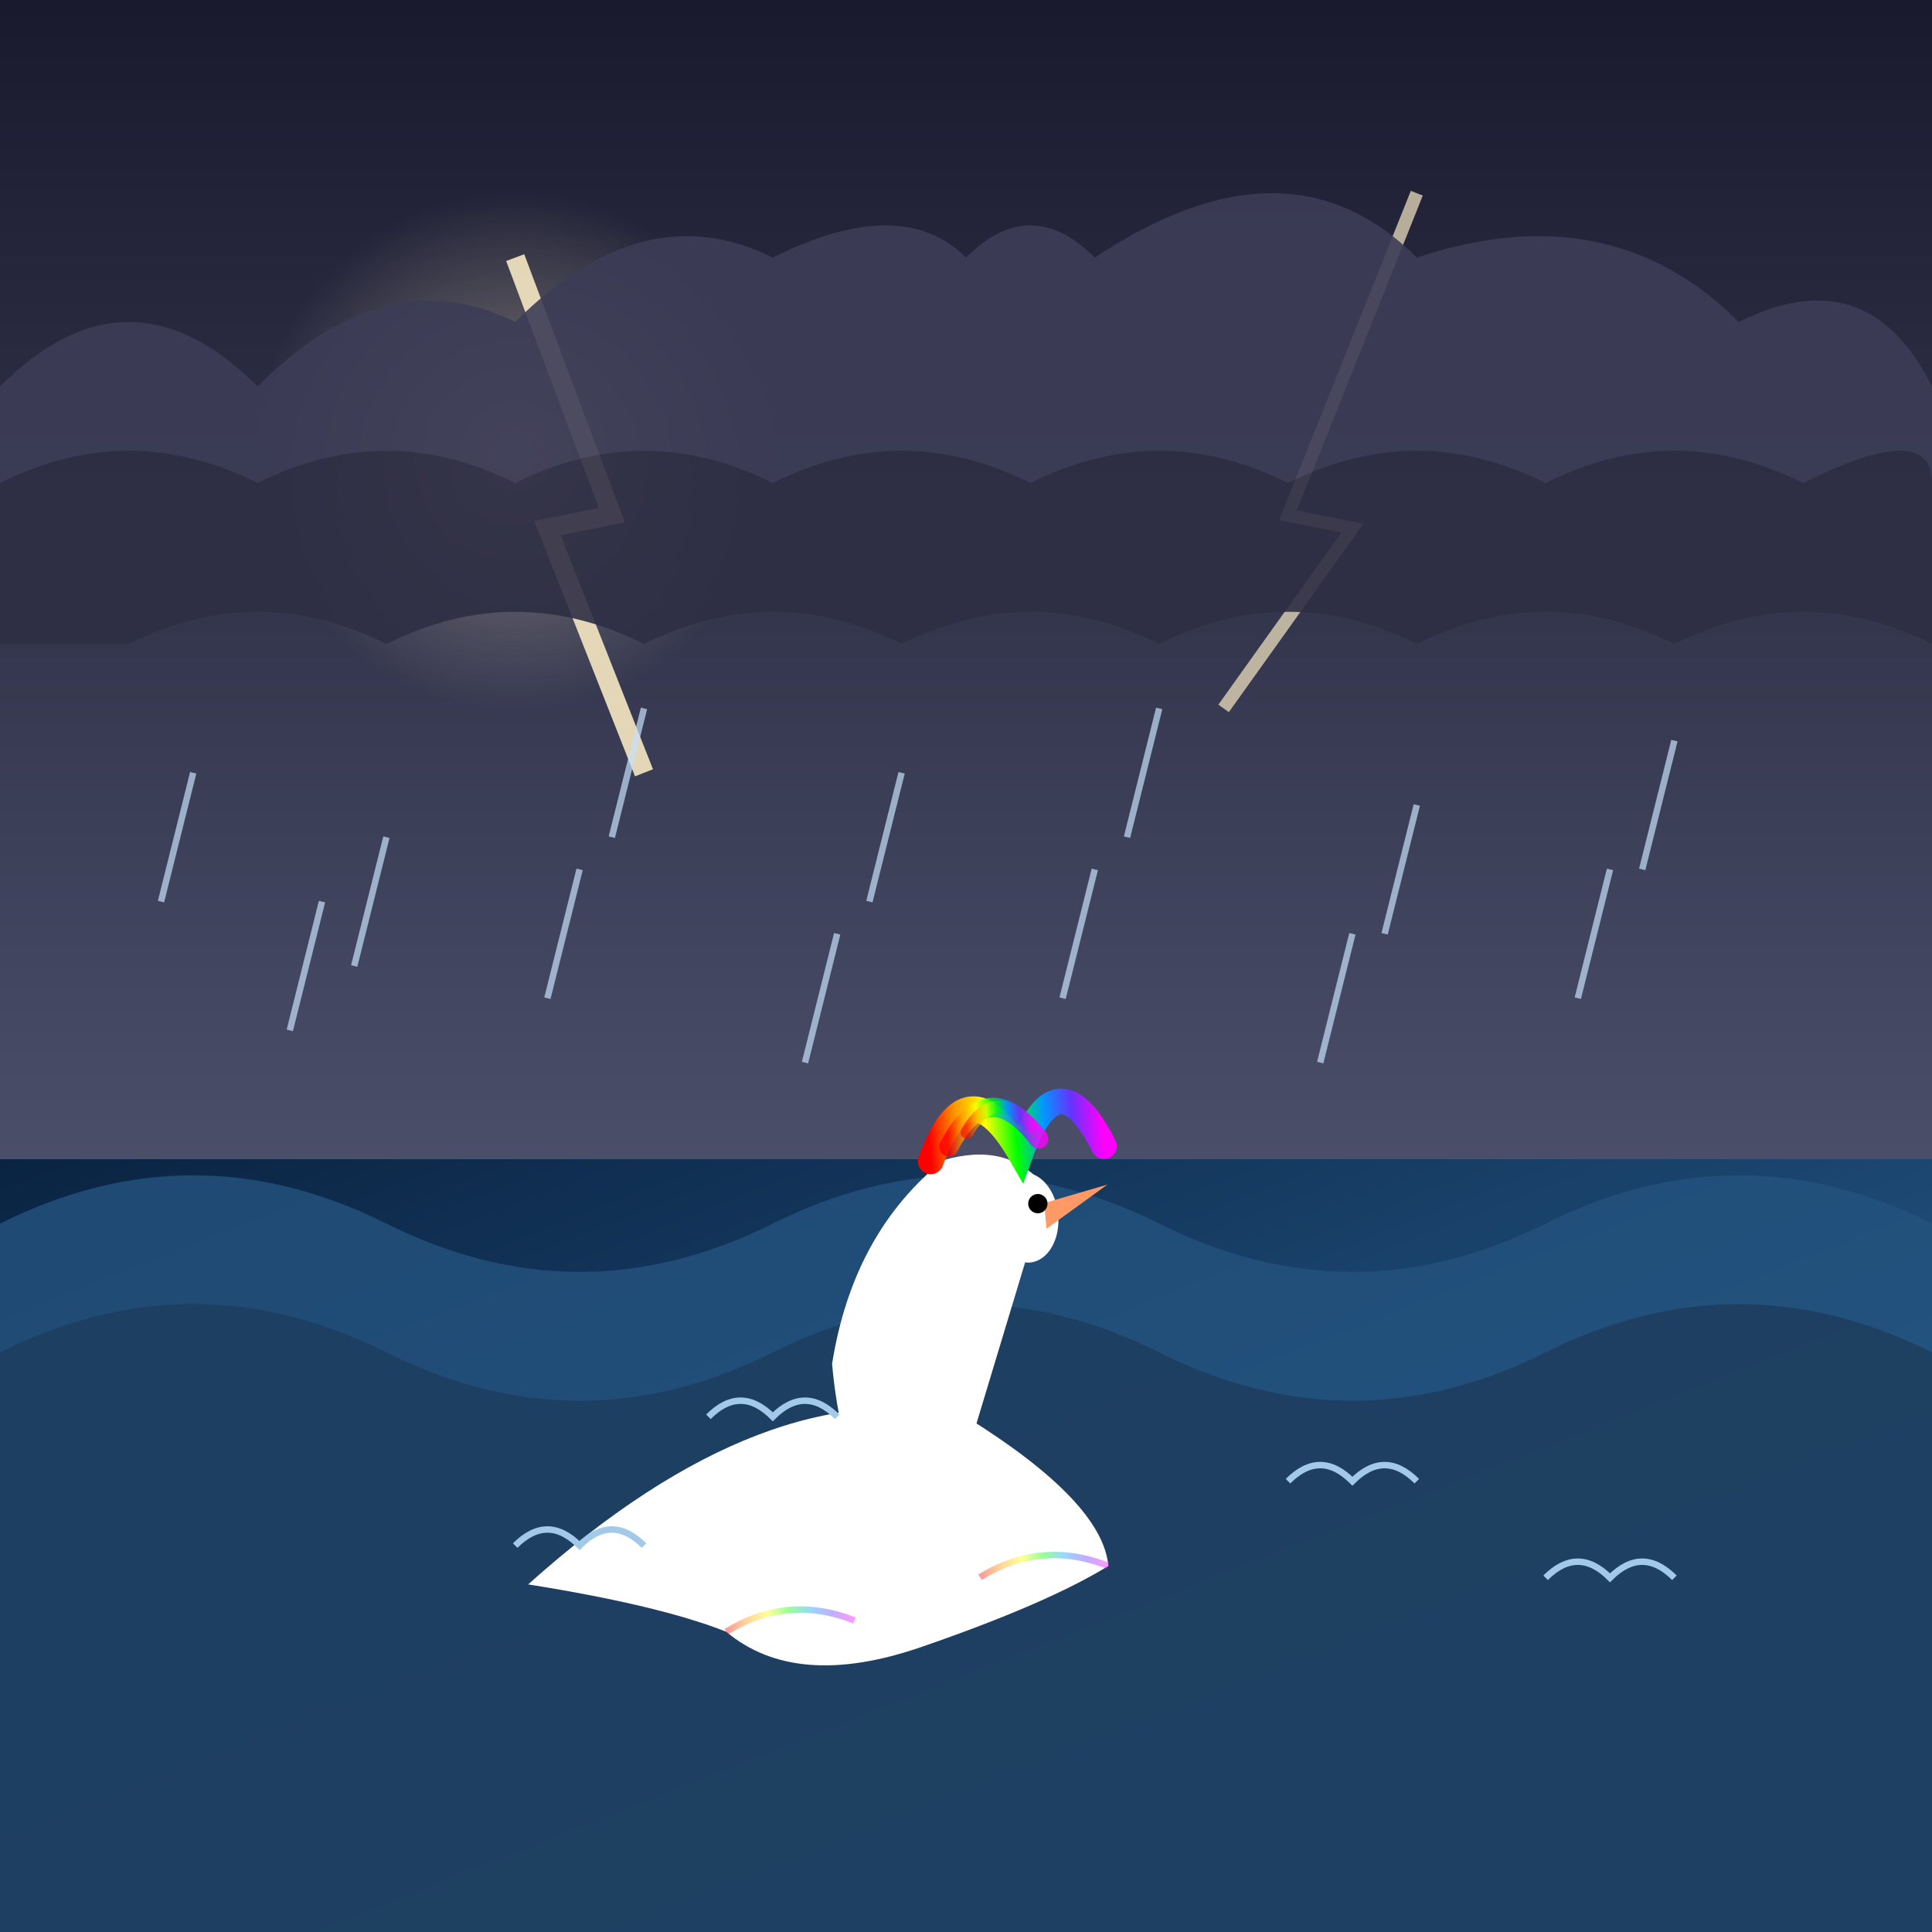 <svg xmlns="http://www.w3.org/2000/svg" viewBox="0 0 300 300">
  <!-- Background gradients -->
  <defs>
    <linearGradient id="skyGradient" x1="0%" y1="0%" x2="0%" y2="100%">
      <stop offset="0%" stop-color="#1a1a2e" />
      <stop offset="100%" stop-color="#4a4e69" />
    </linearGradient>
    <linearGradient id="seaGradient" x1="0%" y1="0%" x2="100%" y2="100%">
      <stop offset="0%" stop-color="#0a2342" />
      <stop offset="100%" stop-color="#2d6a9f" />
    </linearGradient>
    <radialGradient id="lightningGlow" cx="50%" cy="50%" r="50%" fx="50%" fy="50%">
      <stop offset="0%" stop-color="#f6e8c3" stop-opacity="0.7" />
      <stop offset="100%" stop-color="#f6e8c3" stop-opacity="0" />
    </radialGradient>
    <filter id="turbulence" x="0" y="0" width="100%" height="100%">
      <feTurbulence type="fractalNoise" baseFrequency="0.01" numOctaves="3" seed="5" />
      <feDisplacementMap in="SourceGraphic" scale="20" />
    </filter>
    <filter id="glow" x="-20%" y="-20%" width="140%" height="140%">
      <feGaussianBlur stdDeviation="4" result="blur" />
      <feComposite in="SourceGraphic" in2="blur" operator="over" />
    </filter>
    <linearGradient id="rainbowGradient" x1="0%" y1="0%" x2="100%" y2="0%">
      <stop offset="0%" stop-color="#ff0000" />
      <stop offset="16.6%" stop-color="#ff9900" />
      <stop offset="33.3%" stop-color="#ffff00" />
      <stop offset="50%" stop-color="#00ff00" />
      <stop offset="66.6%" stop-color="#0099ff" />
      <stop offset="83.3%" stop-color="#6633ff" />
      <stop offset="100%" stop-color="#ff00ff" />
    </linearGradient>
  </defs>

  <!-- Sky -->
  <rect x="0" y="0" width="300" height="180" fill="url(#skyGradient)" />
  
  <!-- Lightning -->
  <circle cx="80" cy="70" r="40" fill="url(#lightningGlow)" opacity="0.6">
    <animate attributeName="opacity" values="0.6;0.9;0.6" dur="3s" repeatCount="indefinite" />
  </circle>
  <path d="M80,40 L95,80 L85,82 L100,120" stroke="#f6e8c3" stroke-width="3" fill="none" opacity="0.9">
    <animate attributeName="opacity" values="0.9;0;0.9" dur="5s" repeatCount="indefinite" begin="2s" />
  </path>
  <path d="M220,30 L200,80 L210,82 L190,110" stroke="#f6e8c3" stroke-width="2" fill="none" opacity="0.7">
    <animate attributeName="opacity" values="0.7;0;0.7" dur="6s" repeatCount="indefinite" begin="1s" />
  </path>

  <!-- Stormy clouds -->
  <g opacity="0.9">
    <path d="M40,60 Q60,40 80,50 Q100,30 120,40 Q140,30 150,40 Q160,30 170,40 Q200,20 220,40 Q250,30 270,50 Q290,40 300,60 L300,90 Q280,80 260,90 Q240,80 220,90 Q200,80 180,90 Q160,80 140,90 Q120,80 100,90 Q80,80 60,90 Q40,80 20,90 L0,90 L0,60 Q20,40 40,60 Z" fill="#3c3c57" />
    <path d="M0,75 Q20,65 40,75 Q60,65 80,75 Q100,65 120,75 Q140,65 160,75 Q180,65 200,75 Q220,65 240,75 Q260,65 280,75 Q300,65 300,75 L300,100 Q280,90 260,100 Q240,90 220,100 Q200,90 180,100 Q160,90 140,100 Q120,90 100,100 Q80,90 60,100 Q40,90 20,100 L0,100 Z" fill="#2e2e44" />
  </g>

  <!-- Stormy sea -->
  <rect x="0" y="180" width="300" height="120" fill="url(#seaGradient)" />
  
  <!-- Sea waves -->
  <g filter="url(#turbulence)">
    <path d="M0,190 Q30,175 60,190 Q90,205 120,190 Q150,175 180,190 Q210,205 240,190 Q270,175 300,190 L300,300 L0,300 Z" fill="#24537e" opacity="0.8" />
    <path d="M0,210 Q30,195 60,210 Q90,225 120,210 Q150,195 180,210 Q210,225 240,210 Q270,195 300,210 L300,300 L0,300 Z" fill="#1d3e5f" opacity="0.9" />
  </g>
  
  <g transform="translate(150, 220) rotate(-5)">
    <!-- Swan body -->
    <path d="M0,0 Q-30,-10 -70,20 Q-50,25 -40,30 Q-30,40 -10,35 Q10,30 20,25 Q20,15 0,0 Z" fill="white" />
    
    <!-- Swan neck and head -->
    <path d="M-10,30 Q-20,10 -20,-10 Q-15,-30 0,-40 Q10,-42 15,-35 Q18,-30 15,-25 L12,-25" fill="white" />
    <ellipse cx="12" cy="-30" rx="5" ry="7" fill="white" />
    
    <!-- Swan beak -->
    <path d="M15,-32 L25,-34 L15,-28 Z" fill="#ff9966" />
    
    <!-- Swan eye -->
    <circle cx="14" cy="-32" r="1.5" fill="black" />
    
    <!-- Rainbow crown -->
    <path d="M-2,-40 Q5,-55 12,-40 Q19,-55 25,-40" stroke="url(#rainbowGradient)" stroke-width="4" fill="none" stroke-linecap="round" filter="url(#glow)" />
    <path d="M1,-42 Q8,-53 15,-42" stroke="url(#rainbowGradient)" stroke-width="3" fill="none" stroke-linecap="round" filter="url(#glow)" opacity="0.9" />
    <path d="M4,-44 Q9,-51 14,-44" stroke="url(#rainbowGradient)" stroke-width="2" fill="none" stroke-linecap="round" filter="url(#glow)" opacity="0.8" />
    
    <!-- Small rainbow reflections -->
    <path d="M-40,30 Q-30,25 -20,30" stroke="url(#rainbowGradient)" stroke-width="1" fill="none" opacity="0.4" />
    <path d="M0,25 Q10,20 20,25" stroke="url(#rainbowGradient)" stroke-width="1" fill="none" opacity="0.4" />
  </g>
  
  <!-- Rain drops -->
  <g opacity="0.7">
    <path d="M30,120 L25,140" stroke="#c4e0f9" stroke-width="1" />
    <path d="M60,130 L55,150" stroke="#c4e0f9" stroke-width="1" />
    <path d="M100,110 L95,130" stroke="#c4e0f9" stroke-width="1" />
    <path d="M140,120 L135,140" stroke="#c4e0f9" stroke-width="1" />
    <path d="M180,110 L175,130" stroke="#c4e0f9" stroke-width="1" />
    <path d="M220,125 L215,145" stroke="#c4e0f9" stroke-width="1" />
    <path d="M260,115 L255,135" stroke="#c4e0f9" stroke-width="1" />
    
    <path d="M50,140 L45,160" stroke="#c4e0f9" stroke-width="1" />
    <path d="M90,135 L85,155" stroke="#c4e0f9" stroke-width="1" />
    <path d="M130,145 L125,165" stroke="#c4e0f9" stroke-width="1" />
    <path d="M170,135 L165,155" stroke="#c4e0f9" stroke-width="1" />
    <path d="M210,145 L205,165" stroke="#c4e0f9" stroke-width="1" />
    <path d="M250,135 L245,155" stroke="#c4e0f9" stroke-width="1" />
  </g>
  
  <!-- Water splashes -->
  <path d="M110,220 Q115,215 120,220 Q125,215 130,220" stroke="#a3c9e9" stroke-width="1" fill="none" />
  <path d="M200,230 Q205,225 210,230 Q215,225 220,230" stroke="#a3c9e9" stroke-width="1" fill="none" />
  <path d="M80,240 Q85,235 90,240 Q95,235 100,240" stroke="#a3c9e9" stroke-width="1" fill="none" />
  <path d="M240,245 Q245,240 250,245 Q255,240 260,245" stroke="#a3c9e9" stroke-width="1" fill="none" />
</svg>